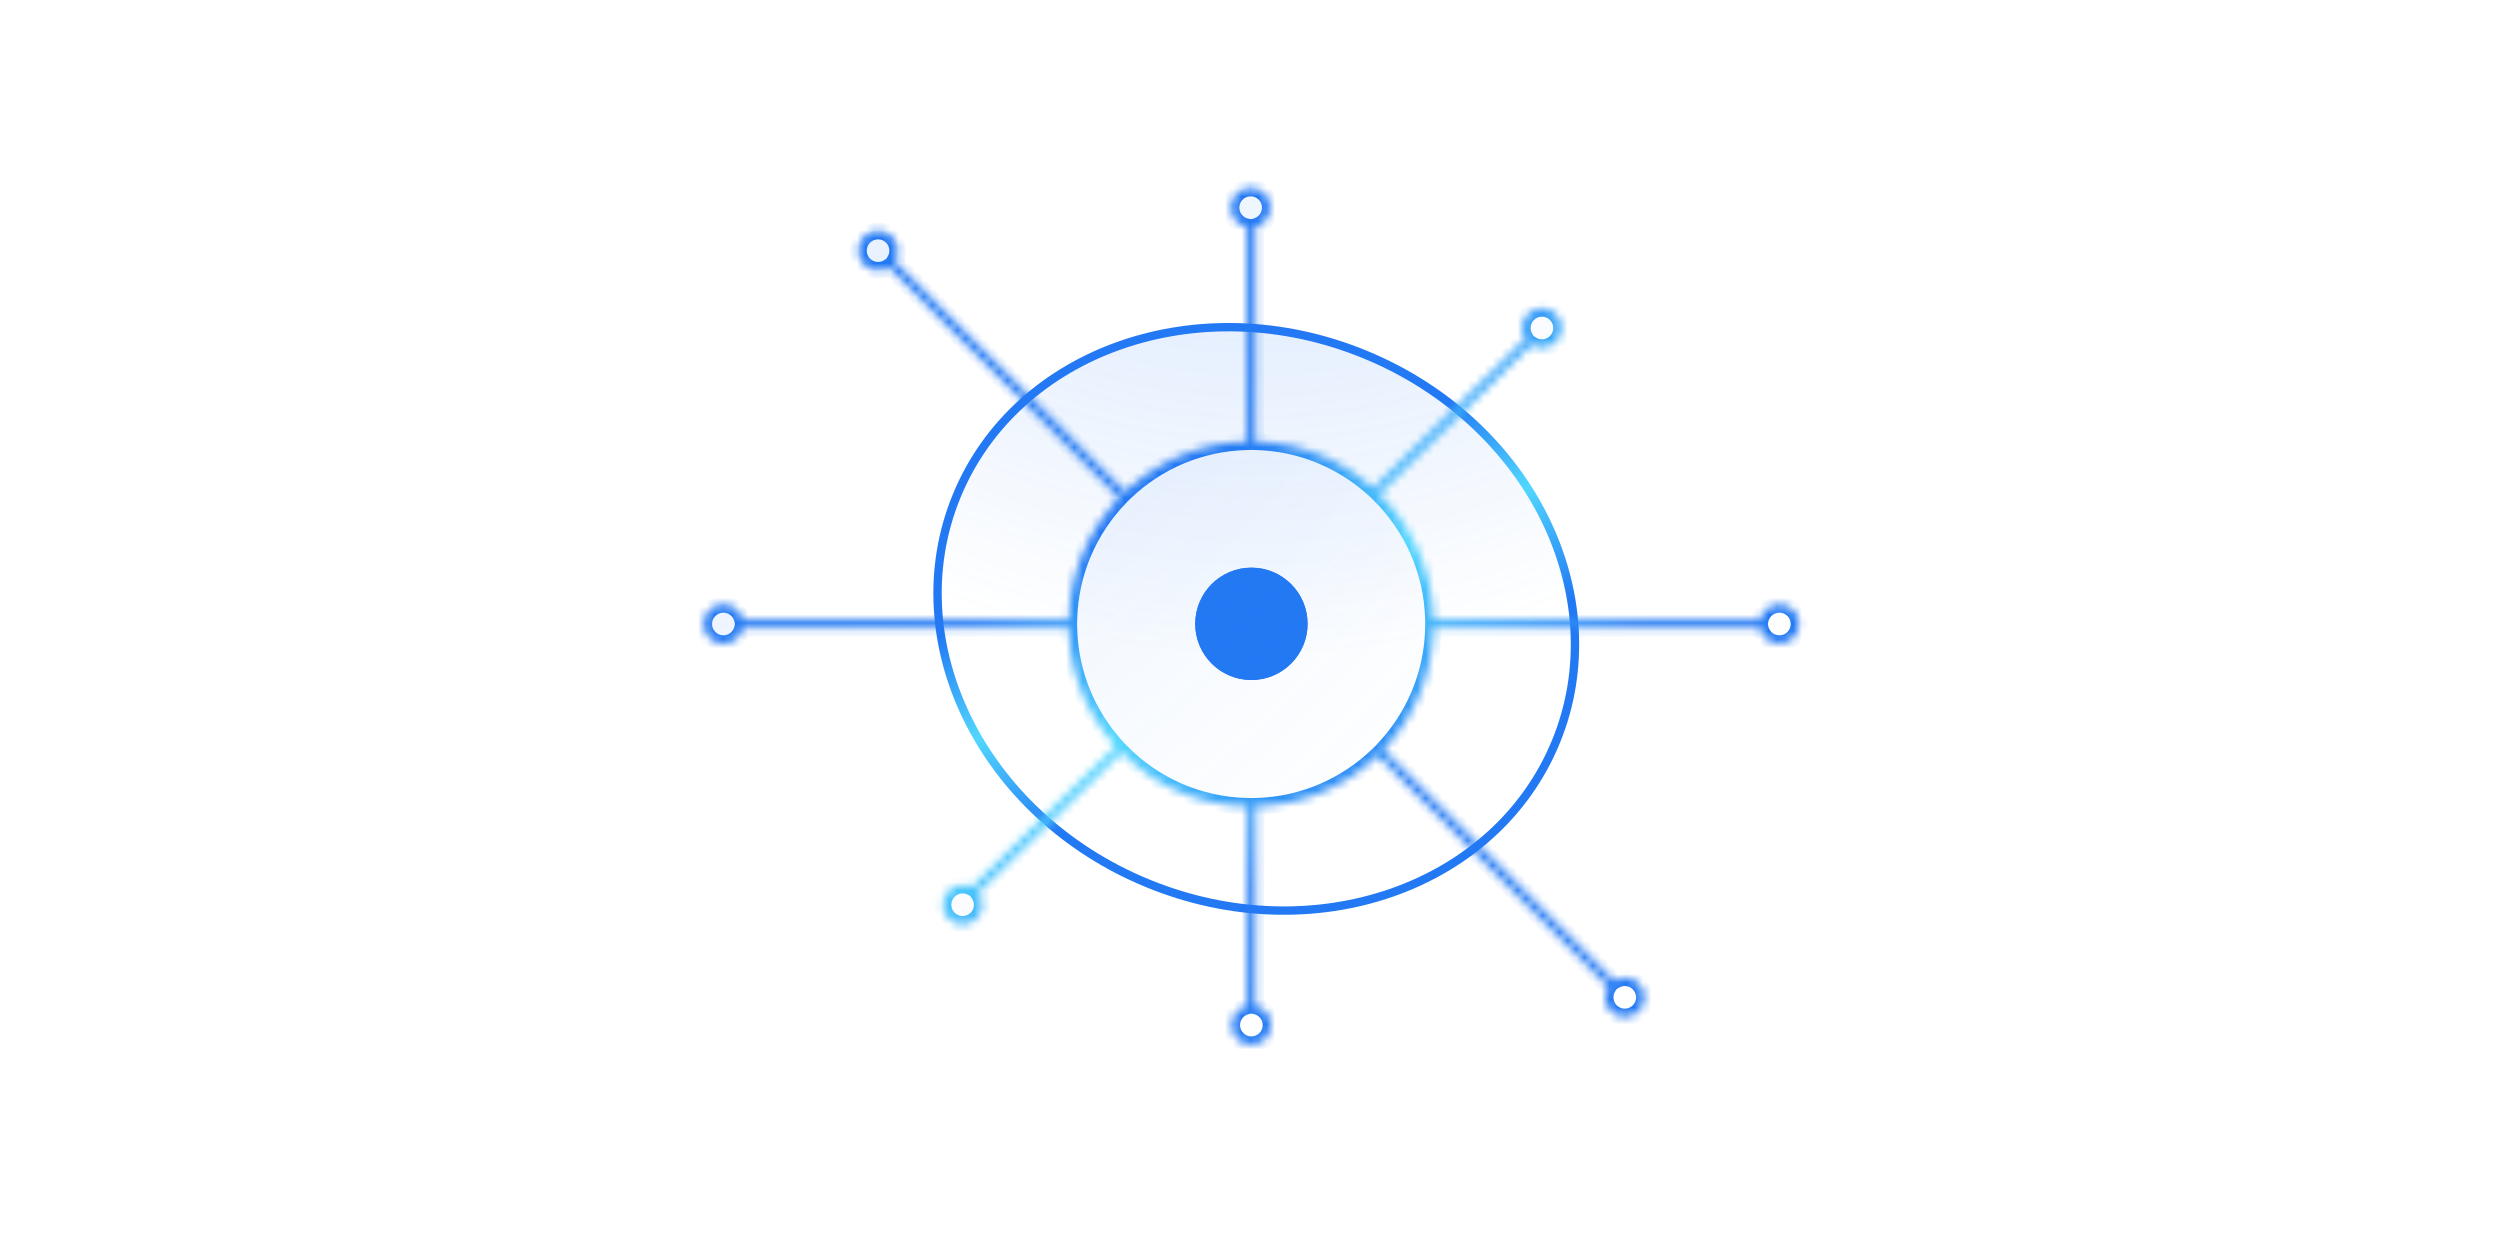<svg width="299" height="148" viewBox="0 0 299 148" fill="none" xmlns="http://www.w3.org/2000/svg">
<path d="M114.413 59.326C121.555 41.907 143.372 34.248 163.219 42.385C183.066 50.523 193.228 71.293 186.086 88.712C178.944 106.131 157.127 113.79 137.28 105.653C117.433 97.516 107.271 76.745 114.413 59.326Z" fill="url(#paint0_radial_2742_13416)" fill-opacity="0.3" stroke="url(#paint1_linear_2742_13416)" stroke-linecap="square"/>
<path d="M149.667 68.393C153.101 68.393 155.885 71.177 155.885 74.61C155.885 78.044 153.101 80.828 149.667 80.828C146.234 80.828 143.45 78.044 143.45 74.61C143.45 71.177 146.234 68.394 149.667 68.393Z" fill="#2279F3" stroke="#2279F3"/>
<path d="M149.667 68.393C153.101 68.393 155.885 71.177 155.885 74.61C155.885 78.044 153.101 80.828 149.667 80.828C146.234 80.828 143.45 78.044 143.45 74.61C143.45 71.177 146.234 68.394 149.667 68.393Z" fill="#2279F3" stroke="#2279F3"/>
<mask id="path-4-inside-1_2742_13416" fill="white">
<path d="M103.352 28.314C104.271 27.396 105.76 27.396 106.678 28.314C107.472 29.108 107.579 30.328 107.001 31.238L134.589 58.841C138.397 55.209 143.518 52.944 149.167 52.824L149.167 27.148C148.064 26.954 147.226 25.993 147.226 24.834C147.226 23.535 148.279 22.482 149.578 22.482C150.876 22.482 151.928 23.535 151.929 24.833C151.929 25.928 151.18 26.846 150.167 27.108L150.167 52.824C155.57 52.952 160.485 55.044 164.229 58.413L182.444 40.509C181.852 39.597 181.955 38.365 182.755 37.566C183.673 36.648 185.162 36.647 186.081 37.566C186.999 38.484 186.999 39.973 186.081 40.892C185.286 41.687 184.064 41.793 183.154 41.212L164.956 59.1C168.853 62.943 171.31 68.239 171.447 74.111L210.523 74.111C210.618 73.692 210.826 73.293 211.152 72.966C212.071 72.048 213.56 72.047 214.479 72.966C215.397 73.884 215.396 75.374 214.478 76.292C213.56 77.21 212.071 77.21 211.152 76.292C210.817 75.956 210.603 75.544 210.513 75.111L171.447 75.111C171.325 80.783 169.037 85.921 165.378 89.733L165.476 89.636L193.064 117.298C193.973 116.72 195.193 116.827 195.987 117.621C196.905 118.539 196.905 120.028 195.987 120.946C195.069 121.865 193.58 121.864 192.661 120.946C191.861 120.146 191.758 118.912 192.352 118L164.769 90.344C160.978 93.994 155.872 96.287 150.231 96.436L150.167 120.305C150.592 120.398 150.997 120.608 151.328 120.939C152.246 121.857 152.246 123.346 151.328 124.264C150.41 125.183 148.921 125.182 148.002 124.264C147.084 123.346 147.083 121.856 148.002 120.938C148.333 120.606 148.74 120.396 149.167 120.304L149.23 96.439C143.335 96.33 138.012 93.883 134.148 89.985L116.995 106.779C117.702 107.701 117.637 109.025 116.793 109.869C115.875 110.788 114.384 110.788 113.466 109.869C112.548 108.951 112.548 107.461 113.467 106.543C114.215 105.795 115.342 105.657 116.231 106.128L133.46 89.259C130.064 85.504 127.955 80.562 127.833 75.13L88.819 75.107C88.729 75.542 88.517 75.957 88.18 76.294C87.262 77.212 85.772 77.212 84.854 76.293C83.936 75.375 83.936 73.886 84.854 72.968C85.772 72.049 87.262 72.049 88.18 72.967C88.505 73.292 88.712 73.689 88.807 74.107L127.833 74.131C127.96 68.477 130.238 63.354 133.882 59.548L106.298 31.95C105.387 32.544 104.153 32.441 103.352 31.64C102.434 30.722 102.434 29.233 103.352 28.314Z"/>
</mask>
<path d="M103.352 28.314C104.271 27.396 105.76 27.396 106.678 28.314C107.472 29.108 107.579 30.328 107.001 31.238L134.589 58.841C138.397 55.209 143.518 52.944 149.167 52.824L149.167 27.148C148.064 26.954 147.226 25.993 147.226 24.834C147.226 23.535 148.279 22.482 149.578 22.482C150.876 22.482 151.928 23.535 151.929 24.833C151.929 25.928 151.18 26.846 150.167 27.108L150.167 52.824C155.57 52.952 160.485 55.044 164.229 58.413L182.444 40.509C181.852 39.597 181.955 38.365 182.755 37.566C183.673 36.648 185.162 36.647 186.081 37.566C186.999 38.484 186.999 39.973 186.081 40.892C185.286 41.687 184.064 41.793 183.154 41.212L164.956 59.1C168.853 62.943 171.31 68.239 171.447 74.111L210.523 74.111C210.618 73.692 210.826 73.293 211.152 72.966C212.071 72.048 213.56 72.047 214.479 72.966C215.397 73.884 215.396 75.374 214.478 76.292C213.56 77.21 212.071 77.21 211.152 76.292C210.817 75.956 210.603 75.544 210.513 75.111L171.447 75.111C171.325 80.783 169.037 85.921 165.378 89.733L165.476 89.636L193.064 117.298C193.973 116.72 195.193 116.827 195.987 117.621C196.905 118.539 196.905 120.028 195.987 120.946C195.069 121.865 193.58 121.864 192.661 120.946C191.861 120.146 191.758 118.912 192.352 118L164.769 90.344C160.978 93.994 155.872 96.287 150.231 96.436L150.167 120.305C150.592 120.398 150.997 120.608 151.328 120.939C152.246 121.857 152.246 123.346 151.328 124.264C150.41 125.183 148.921 125.182 148.002 124.264C147.084 123.346 147.083 121.856 148.002 120.938C148.333 120.606 148.74 120.396 149.167 120.304L149.23 96.439C143.335 96.33 138.012 93.883 134.148 89.985L116.995 106.779C117.702 107.701 117.637 109.025 116.793 109.869C115.875 110.788 114.384 110.788 113.466 109.869C112.548 108.951 112.548 107.461 113.467 106.543C114.215 105.795 115.342 105.657 116.231 106.128L133.46 89.259C130.064 85.504 127.955 80.562 127.833 75.13L88.819 75.107C88.729 75.542 88.517 75.957 88.18 76.294C87.262 77.212 85.772 77.212 84.854 76.293C83.936 75.375 83.936 73.886 84.854 72.968C85.772 72.049 87.262 72.049 88.18 72.967C88.505 73.292 88.712 73.689 88.807 74.107L127.833 74.131C127.96 68.477 130.238 63.354 133.882 59.548L106.298 31.95C105.387 32.544 104.153 32.441 103.352 31.64C102.434 30.722 102.434 29.233 103.352 28.314Z" fill="url(#paint2_radial_2742_13416)" fill-opacity="0.3"/>
<path d="M103.352 28.314L102.645 27.607L102.645 27.607L103.352 28.314ZM106.678 28.314L107.385 27.607L107.385 27.607L106.678 28.314ZM107.001 31.238L106.157 30.701L105.727 31.377L106.293 31.945L107.001 31.238ZM134.589 58.841L133.881 59.548L134.572 60.239L135.279 59.565L134.589 58.841ZM149.167 52.824L149.189 53.823L150.167 53.803L150.167 52.824L149.167 52.824ZM149.167 27.148L150.167 27.148L150.167 26.309L149.34 26.163L149.167 27.148ZM147.226 24.834L146.226 24.834L146.226 24.834L147.226 24.834ZM149.578 22.482L149.578 21.482L149.578 21.482L149.578 22.482ZM151.929 24.833L152.929 24.833L152.929 24.833L151.929 24.833ZM150.167 27.108L149.917 26.14L149.167 26.334L149.167 27.108L150.167 27.108ZM150.167 52.824L149.167 52.824L149.167 53.8L150.144 53.823L150.167 52.824ZM164.229 58.413L163.56 59.157L164.259 59.786L164.93 59.127L164.229 58.413ZM182.444 40.509L183.145 41.222L183.728 40.649L183.283 39.964L182.444 40.509ZM182.755 37.566L182.048 36.858L182.048 36.858L182.755 37.566ZM186.081 37.566L186.788 36.858L186.788 36.858L186.081 37.566ZM186.081 40.892L186.788 41.599L186.788 41.599L186.081 40.892ZM183.154 41.212L183.692 40.369L183.021 39.94L182.453 40.498L183.154 41.212ZM164.956 59.1L164.255 58.387L163.531 59.099L164.254 59.812L164.956 59.1ZM171.447 74.111L170.448 74.134L170.47 75.111L171.447 75.111L171.447 74.111ZM210.523 74.111L210.523 75.111L211.323 75.111L211.499 74.33L210.523 74.111ZM211.152 72.966L210.445 72.259L210.445 72.26L211.152 72.966ZM214.479 72.966L215.186 72.259L215.186 72.259L214.479 72.966ZM214.478 76.292L215.185 76.999L215.185 76.999L214.478 76.292ZM211.152 76.292L210.445 76.999L210.445 76.999L211.152 76.292ZM210.513 75.111L211.492 74.907L211.326 74.111L210.513 74.111L210.513 75.111ZM171.447 75.111L171.447 74.111L170.469 74.111L170.448 75.089L171.447 75.111ZM165.378 89.733L164.656 89.041L166.08 90.445L165.378 89.733ZM165.476 89.636L166.184 88.93L165.482 88.226L164.774 88.924L165.476 89.636ZM193.064 117.298L192.356 118.004L192.923 118.573L193.601 118.142L193.064 117.298ZM195.987 117.621L196.694 116.914L196.694 116.914L195.987 117.621ZM195.987 120.946L196.694 121.653L196.694 121.653L195.987 120.946ZM192.661 120.946L191.954 121.653L191.954 121.653L192.661 120.946ZM192.352 118L193.19 118.547L193.632 117.868L193.06 117.294L192.352 118ZM164.769 90.344L165.477 89.638L164.783 88.942L164.075 89.624L164.769 90.344ZM150.231 96.436L150.204 95.437L149.233 95.463L149.231 96.434L150.231 96.436ZM150.167 120.305L149.167 120.303L149.165 121.111L149.954 121.283L150.167 120.305ZM151.328 120.939L152.035 120.232L152.035 120.232L151.328 120.939ZM151.328 124.264L152.035 124.971L152.035 124.971L151.328 124.264ZM148.002 124.264L147.295 124.971L147.295 124.971L148.002 124.264ZM148.002 120.938L147.295 120.231L147.295 120.231L148.002 120.938ZM149.167 120.304L149.378 121.282L150.165 121.112L150.167 120.307L149.167 120.304ZM149.23 96.439L150.23 96.441L150.233 95.457L149.249 95.439L149.23 96.439ZM134.148 89.985L134.858 89.281L134.159 88.576L133.449 89.271L134.148 89.985ZM116.995 106.779L116.296 106.065L115.663 106.685L116.202 107.388L116.995 106.779ZM116.793 109.869L117.5 110.576L117.5 110.576L116.793 109.869ZM113.466 109.869L112.759 110.576L112.759 110.576L113.466 109.869ZM113.467 106.543L112.76 105.836L112.76 105.836L113.467 106.543ZM116.231 106.128L115.762 107.011L116.408 107.354L116.931 106.843L116.231 106.128ZM133.46 89.259L134.16 89.974L134.847 89.301L134.202 88.588L133.46 89.259ZM127.833 75.13L128.833 75.108L128.811 74.13L127.834 74.13L127.833 75.13ZM88.819 75.107L88.819 74.107L88.004 74.107L87.839 74.905L88.819 75.107ZM88.18 76.294L88.887 77.001L88.887 77.001L88.18 76.294ZM84.854 76.293L84.147 77.001L84.147 77.001L84.854 76.293ZM84.854 72.968L84.147 72.261L84.147 72.261L84.854 72.968ZM88.18 72.967L88.887 72.26L88.887 72.26L88.18 72.967ZM88.807 74.107L87.832 74.329L88.009 75.106L88.806 75.107L88.807 74.107ZM127.833 74.131L127.832 75.131L128.81 75.131L128.832 74.153L127.833 74.131ZM133.882 59.548L134.604 60.24L135.28 59.533L134.589 58.841L133.882 59.548ZM106.298 31.95L107.006 31.243L106.432 30.669L105.752 31.112L106.298 31.95ZM103.352 31.64L102.645 32.347L102.645 32.347L103.352 31.64ZM103.352 28.314L104.06 29.022C104.587 28.494 105.443 28.494 105.971 29.022L106.678 28.314L107.385 27.607C106.076 26.299 103.954 26.299 102.645 27.607L103.352 28.314ZM106.678 28.314L105.971 29.022C106.426 29.477 106.489 30.178 106.157 30.701L107.001 31.238L107.844 31.774C108.669 30.478 108.518 28.74 107.385 27.607L106.678 28.314ZM107.001 31.238L106.293 31.945L133.881 59.548L134.589 58.841L135.296 58.134L107.708 30.531L107.001 31.238ZM134.589 58.841L135.279 59.565C138.914 56.099 143.798 53.938 149.189 53.823L149.167 52.824L149.146 51.824C143.238 51.95 137.881 54.32 133.899 58.117L134.589 58.841ZM149.167 52.824L150.167 52.824L150.167 27.148L149.167 27.148L148.167 27.148L148.167 52.824L149.167 52.824ZM149.167 27.148L149.34 26.163C148.706 26.052 148.226 25.498 148.226 24.834L147.226 24.834L146.226 24.834C146.226 26.487 147.421 27.857 148.994 28.133L149.167 27.148ZM147.226 24.834L148.226 24.834C148.226 24.087 148.831 23.482 149.578 23.482L149.578 22.482L149.578 21.482C147.726 21.482 146.226 22.982 146.226 24.834L147.226 24.834ZM149.578 22.482L149.577 23.482C150.324 23.482 150.929 24.087 150.929 24.833L151.929 24.833L152.929 24.833C152.928 22.982 151.428 21.482 149.578 21.482L149.578 22.482ZM151.929 24.833L150.929 24.833C150.929 25.459 150.5 25.989 149.917 26.14L150.167 27.108L150.418 28.076C151.86 27.703 152.929 26.396 152.929 24.833L151.929 24.833ZM150.167 27.108L149.167 27.108L149.167 52.824L150.167 52.824L151.167 52.824L151.167 27.108L150.167 27.108ZM150.167 52.824L150.144 53.823C155.298 53.946 159.987 55.941 163.56 59.157L164.229 58.413L164.898 57.67C160.983 54.147 155.841 51.958 150.191 51.824L150.167 52.824ZM164.229 58.413L164.93 59.127L183.145 41.222L182.444 40.509L181.743 39.795L163.528 57.7L164.229 58.413ZM182.444 40.509L183.283 39.964C182.942 39.44 183.003 38.731 183.462 38.273L182.755 37.566L182.048 36.858C180.908 37.999 180.761 39.754 181.606 41.054L182.444 40.509ZM182.755 37.566L183.462 38.273C183.99 37.745 184.846 37.745 185.373 38.273L186.081 37.566L186.788 36.858C185.479 35.55 183.357 35.55 182.048 36.858L182.755 37.566ZM186.081 37.566L185.373 38.273C185.901 38.801 185.901 39.657 185.374 40.185L186.081 40.892L186.788 41.599C188.097 40.29 188.096 38.167 186.788 36.858L186.081 37.566ZM186.081 40.892L185.374 40.185C184.919 40.64 184.216 40.703 183.692 40.369L183.154 41.212L182.616 42.054C183.912 42.882 185.654 42.733 186.788 41.599L186.081 40.892ZM183.154 41.212L182.453 40.498L164.255 58.387L164.956 59.1L165.657 59.813L183.855 41.925L183.154 41.212ZM164.956 59.1L164.254 59.812C167.973 63.48 170.317 68.532 170.448 74.134L171.447 74.111L172.447 74.087C172.304 67.946 169.732 62.406 165.659 58.388L164.956 59.1ZM171.447 74.111L171.447 75.111L210.523 75.111L210.523 74.111L210.523 73.111L171.447 73.111L171.447 74.111ZM210.523 74.111L211.499 74.33C211.554 74.088 211.673 73.86 211.86 73.674L211.152 72.966L210.445 72.26C209.979 72.726 209.682 73.296 209.548 73.891L210.523 74.111ZM211.152 72.966L211.86 73.674C212.388 73.145 213.244 73.145 213.772 73.673L214.479 72.966L215.186 72.259C213.876 70.949 211.754 70.951 210.445 72.259L211.152 72.966ZM214.479 72.966L213.772 73.673C214.299 74.201 214.299 75.057 213.771 75.585L214.478 76.292L215.185 76.999C216.494 75.691 216.495 73.568 215.186 72.259L214.479 72.966ZM214.478 76.292L213.771 75.585C213.243 76.113 212.387 76.113 211.859 75.585L211.152 76.292L210.445 76.999C211.754 78.308 213.876 78.308 215.185 76.999L214.478 76.292ZM211.152 76.292L211.86 75.585C211.665 75.391 211.544 75.155 211.492 74.907L210.513 75.111L209.534 75.316C209.663 75.933 209.968 76.522 210.445 76.999L211.152 76.292ZM210.513 75.111L210.513 74.111L171.447 74.111L171.447 75.111L171.447 76.111L210.513 76.111L210.513 75.111ZM171.447 75.111L170.448 75.089C170.331 80.501 168.149 85.402 164.656 89.041L165.378 89.733L166.099 90.426C169.926 86.44 172.319 81.065 172.447 75.132L171.447 75.111ZM165.378 89.733L166.08 90.445L166.178 90.348L165.476 89.636L164.774 88.924L164.675 89.021L165.378 89.733ZM165.476 89.636L164.768 90.342L192.356 118.004L193.064 117.298L193.772 116.592L166.184 88.93L165.476 89.636ZM193.064 117.298L193.601 118.142C194.124 117.809 194.825 117.873 195.28 118.328L195.987 117.621L196.694 116.914C195.561 115.781 193.823 115.63 192.527 116.454L193.064 117.298ZM195.987 117.621L195.28 118.328C195.808 118.856 195.808 119.711 195.28 120.239L195.987 120.946L196.694 121.653C198.003 120.344 198.003 118.222 196.694 116.914L195.987 117.621ZM195.987 120.946L195.28 120.239C194.752 120.767 193.896 120.767 193.368 120.239L192.661 120.946L191.954 121.653C193.263 122.962 195.385 122.962 196.694 121.653L195.987 120.946ZM192.661 120.946L193.368 120.239C192.909 119.78 192.848 119.07 193.19 118.547L192.352 118L191.514 117.454C190.667 118.754 190.813 120.512 191.954 121.653L192.661 120.946ZM192.352 118L193.06 117.294L165.477 89.638L164.769 90.344L164.061 91.05L191.644 118.707L192.352 118ZM164.769 90.344L164.075 89.624C160.457 93.107 155.586 95.294 150.204 95.437L150.231 96.436L150.257 97.436C156.158 97.279 161.499 94.88 165.462 91.064L164.769 90.344ZM150.231 96.436L149.231 96.434L149.167 120.303L150.167 120.305L151.167 120.308L151.231 96.439L150.231 96.436ZM150.167 120.305L149.954 121.283C150.201 121.336 150.432 121.456 150.621 121.646L151.328 120.939L152.035 120.232C151.563 119.76 150.984 119.46 150.38 119.328L150.167 120.305ZM151.328 120.939L150.621 121.646C151.149 122.174 151.149 123.029 150.621 123.557L151.328 124.264L152.035 124.971C153.344 123.662 153.344 121.54 152.035 120.232L151.328 120.939ZM151.328 124.264L150.621 123.557C150.093 124.085 149.237 124.085 148.709 123.557L148.002 124.264L147.295 124.971C148.604 126.28 150.726 126.28 152.035 124.971L151.328 124.264ZM148.002 124.264L148.709 123.557C148.181 123.029 148.181 122.173 148.709 121.645L148.002 120.938L147.295 120.231C145.985 121.54 145.987 123.663 147.295 124.971L148.002 124.264ZM148.002 120.938L148.709 121.645C148.898 121.455 149.13 121.335 149.378 121.282L149.167 120.304L148.956 119.327C148.35 119.457 147.769 119.757 147.295 120.231L148.002 120.938ZM149.167 120.304L150.167 120.307L150.23 96.441L149.23 96.439L148.23 96.436L148.167 120.301L149.167 120.304ZM149.23 96.439L149.249 95.439C143.624 95.335 138.546 93.001 134.858 89.281L134.148 89.985L133.438 90.689C137.477 94.764 143.046 97.325 149.212 97.438L149.23 96.439ZM134.148 89.985L133.449 89.271L116.296 106.065L116.995 106.779L117.695 107.494L134.848 90.7L134.148 89.985ZM116.995 106.779L116.202 107.388C116.609 107.919 116.569 108.679 116.086 109.162L116.793 109.869L117.5 110.576C118.705 109.371 118.796 107.484 117.789 106.171L116.995 106.779ZM116.793 109.869L116.086 109.162C115.558 109.69 114.701 109.69 114.173 109.162L113.466 109.869L112.759 110.576C114.068 111.885 116.191 111.885 117.5 110.576L116.793 109.869ZM113.466 109.869L114.173 109.162C113.646 108.635 113.646 107.778 114.174 107.25L113.467 106.543L112.76 105.836C111.451 107.145 111.45 109.267 112.759 110.576L113.466 109.869ZM113.467 106.543L114.174 107.25C114.603 106.821 115.251 106.74 115.762 107.011L116.231 106.128L116.699 105.245C115.434 104.573 113.828 104.768 112.76 105.836L113.467 106.543ZM116.231 106.128L116.931 106.843L134.16 89.974L133.46 89.259L132.761 88.544L115.531 105.414L116.231 106.128ZM133.46 89.259L134.202 88.588C130.96 85.005 128.95 80.291 128.833 75.108L127.833 75.13L126.834 75.153C126.961 80.834 129.167 86.004 132.719 89.93L133.46 89.259ZM127.833 75.13L127.834 74.13L88.819 74.107L88.819 75.107L88.818 76.107L127.833 76.13L127.833 75.13ZM88.819 75.107L87.839 74.905C87.787 75.157 87.666 75.394 87.473 75.587L88.18 76.294L88.887 77.001C89.369 76.52 89.671 75.927 89.798 75.309L88.819 75.107ZM88.18 76.294L87.473 75.587C86.945 76.115 86.089 76.115 85.561 75.586L84.854 76.293L84.147 77.001C85.455 78.309 87.578 78.31 88.887 77.001L88.18 76.294ZM84.854 76.293L85.561 75.587C85.033 75.059 85.033 74.203 85.561 73.675L84.854 72.968L84.147 72.261C82.838 73.57 82.838 75.692 84.147 77.001L84.854 76.293ZM84.854 72.968L85.561 73.675C86.089 73.147 86.945 73.147 87.473 73.674L88.18 72.967L88.887 72.26C87.578 70.951 85.455 70.952 84.147 72.261L84.854 72.968ZM88.18 72.967L87.473 73.674C87.657 73.859 87.776 74.085 87.832 74.329L88.807 74.107L89.782 73.884C89.647 73.294 89.352 72.725 88.887 72.26L88.18 72.967ZM88.807 74.107L88.806 75.107L127.832 75.131L127.833 74.131L127.833 73.131L88.808 73.107L88.807 74.107ZM127.833 74.131L128.832 74.153C128.953 68.759 131.127 63.872 134.604 60.24L133.882 59.548L133.159 58.857C129.35 62.836 126.966 68.195 126.833 74.108L127.833 74.131ZM133.882 59.548L134.589 58.841L107.006 31.243L106.298 31.95L105.591 32.656L133.174 60.255L133.882 59.548ZM106.298 31.95L105.752 31.112C105.229 31.453 104.519 31.392 104.06 30.933L103.352 31.64L102.645 32.347C103.787 33.488 105.544 33.635 106.844 32.787L106.298 31.95ZM103.352 31.64L104.06 30.933C103.532 30.405 103.532 29.549 104.06 29.022L103.352 28.314L102.645 27.607C101.336 28.916 101.337 31.038 102.645 32.347L103.352 31.64Z" fill="url(#paint3_linear_2742_13416)" mask="url(#path-4-inside-1_2742_13416)"/>
<defs>
<radialGradient id="paint0_radial_2742_13416" cx="0" cy="0" r="1" gradientUnits="userSpaceOnUse" gradientTransform="translate(150.278 -23.094) rotate(90) scale(101.98 101.98)">
<stop stop-color="#2279F3"/>
<stop offset="1" stop-color="#2279F3" stop-opacity="0"/>
</radialGradient>
<linearGradient id="paint1_linear_2742_13416" x1="132.264" y1="47.437" x2="158.137" y2="104.061" gradientUnits="userSpaceOnUse">
<stop offset="0.284" stop-color="#2279F3"/>
<stop offset="0.495" stop-color="#52D7FF"/>
<stop offset="0.726" stop-color="#2279F3"/>
</linearGradient>
<radialGradient id="paint2_radial_2742_13416" cx="0" cy="0" r="1" gradientUnits="userSpaceOnUse" gradientTransform="translate(-19.687 -95.743) rotate(45) scale(268.529 212.423)">
<stop stop-color="#2279F3"/>
<stop offset="1" stop-color="#2279F3" stop-opacity="0"/>
</radialGradient>
<linearGradient id="paint3_linear_2742_13416" x1="123.668" y1="33.996" x2="181.116" y2="118.883" gradientUnits="userSpaceOnUse">
<stop offset="0.284" stop-color="#2279F3"/>
<stop offset="0.495" stop-color="#52D7FF"/>
<stop offset="0.726" stop-color="#2279F3"/>
</linearGradient>
</defs>
</svg>
